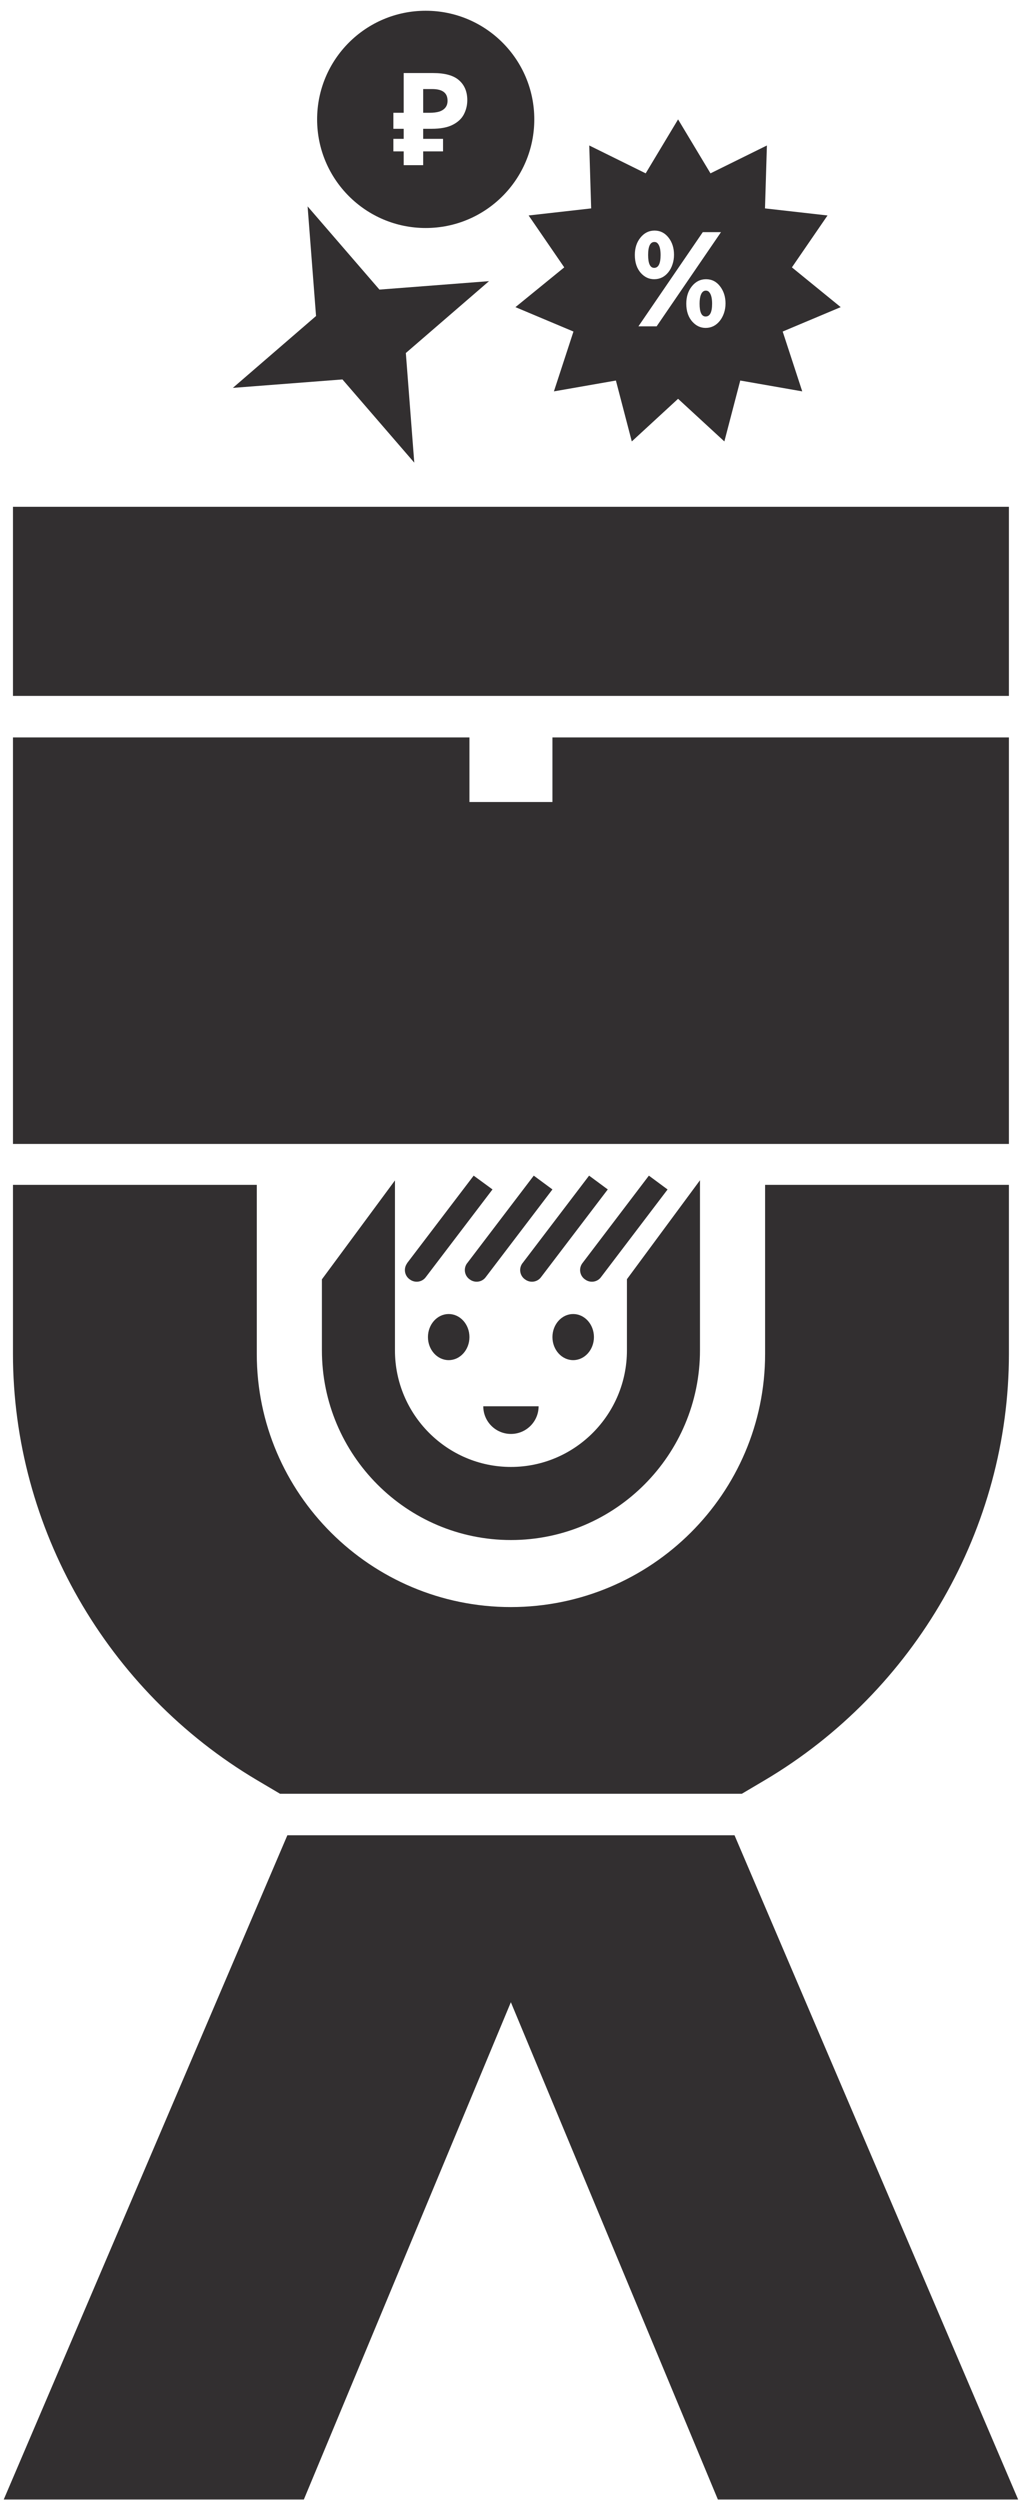 <?xml version="1.0" encoding="UTF-8"?> <svg xmlns="http://www.w3.org/2000/svg" width="221" height="542" viewBox="0 0 221 542" fill="none"><path d="M88.277 273.895C87.487 274.996 87.727 276.544 88.826 277.335L88.929 277.404C90.027 278.195 91.572 277.954 92.361 276.853L106.812 257.862L102.728 254.869L88.277 273.86V273.895Z" fill="#322F30"></path><path d="M101.277 273.895C100.487 274.996 100.727 276.544 101.826 277.335L101.929 277.404C103.027 278.195 104.572 277.954 105.361 276.853L119.812 257.862L115.762 254.869L101.311 273.86L101.277 273.895Z" fill="#322F30"></path><path d="M113.277 273.895C112.487 274.996 112.727 276.544 113.826 277.335L113.929 277.404C115.027 278.195 116.572 277.954 117.361 276.853L131.812 257.862L127.762 254.869L113.311 273.86L113.277 273.895Z" fill="#322F30"></path><path d="M144.778 257.867L140.728 254.869L126.277 273.889C125.487 274.991 125.727 276.542 126.826 277.334L126.929 277.403C128.027 278.196 129.572 277.955 130.361 276.852L144.812 257.832L144.778 257.867Z" fill="#322F30"></path><path d="M69.812 277.286V292.721C69.812 315.409 88.191 333.869 110.813 333.869C133.434 333.869 151.812 315.409 151.812 292.721V255.869L135.967 277.32V292.755C135.967 306.677 124.673 318.022 110.813 318.022C96.952 318.022 85.658 306.677 85.658 292.755V255.904L69.812 277.354V277.286Z" fill="#322F30"></path><path d="M97.312 284.869C94.831 284.869 92.812 287.112 92.812 289.869C92.812 292.626 94.831 294.869 97.312 294.869C99.794 294.869 101.813 292.626 101.813 289.869C101.813 287.112 99.794 284.869 97.312 284.869Z" fill="#322F30"></path><path d="M124.313 284.869C121.831 284.869 119.812 287.112 119.812 289.869C119.812 292.626 121.831 294.869 124.313 294.869C126.794 294.869 128.813 292.626 128.813 289.869C128.813 287.112 126.794 284.869 124.313 284.869Z" fill="#322F30"></path><path d="M110.813 310.869C114.126 310.869 116.813 308.183 116.813 304.869H104.812C104.812 308.183 107.499 310.869 110.813 310.869Z" fill="#322F30"></path><path d="M55.796 385.954L60.725 388.869H160.9L165.829 385.954C198.509 366.612 218.813 331.186 218.813 293.53V256.869H165.933V293.53C165.933 323.778 141.217 348.367 110.813 348.401C80.408 348.401 55.692 323.778 55.692 293.53V256.869H2.812V293.53C2.812 331.186 23.116 366.612 55.796 385.954Z" fill="#322F30"></path><path d="M155.69 541.869H220.813L159.302 397.869H62.323L0.812 541.869H65.901L110.795 434.068L155.69 541.869Z" fill="#322F30"></path><path fill-rule="evenodd" clip-rule="evenodd" d="M2.812 109.869H218.812V150.869H2.812V109.869ZM119.812 159.869H218.812V248H2.812V159.869H101.812V173.869H119.812V159.869Z" fill="#322F30"></path><path d="M66.711 44.741L82.292 62.782L106.059 60.951L88.018 76.532L89.849 100.3L74.268 82.259L50.501 84.09L68.542 68.509L66.711 44.741Z" fill="#322F30"></path><path fill-rule="evenodd" clip-rule="evenodd" d="M92.327 49.432C105.334 49.432 115.878 38.888 115.878 25.881C115.878 12.873 105.334 2.329 92.327 2.329C79.32 2.329 68.775 12.873 68.775 25.881C68.775 38.888 79.32 49.432 92.327 49.432ZM87.554 32.817V35.81H91.778V32.817H96.086V30.103H91.778V27.921H93.513H93.597C95.536 27.921 97.065 27.632 98.184 27.054C99.322 26.476 100.133 25.712 100.618 24.76C101.103 23.809 101.345 22.793 101.345 21.711C101.345 19.884 100.748 18.448 99.555 17.403C98.38 16.359 96.506 15.837 93.932 15.837H87.554V24.453H85.316V27.921H87.554V30.103H85.316V32.817H87.554ZM91.778 24.453H93.177C93.979 24.453 94.669 24.369 95.247 24.201C95.825 24.014 96.273 23.725 96.59 23.334C96.907 22.942 97.065 22.448 97.065 21.851C97.065 20.993 96.795 20.359 96.254 19.949C95.713 19.52 94.865 19.306 93.708 19.306H91.778V24.453Z" fill="#322F30"></path><path fill-rule="evenodd" clip-rule="evenodd" d="M154.089 37.581L147.061 25.881L140.034 37.581L127.797 31.538L128.211 45.18L114.648 46.711L122.372 57.964L111.791 66.585L124.372 71.876L120.132 84.848L133.576 82.497L137.022 95.703L147.061 86.457L157.1 95.703L160.546 82.497L173.991 84.848L169.75 71.876L182.332 66.585L171.75 57.964L179.474 46.711L165.912 45.18L166.326 31.538L154.089 37.581ZM138.898 51.517C138.087 52.519 137.682 53.771 137.682 55.273C137.682 56.931 138.133 58.251 139.034 59.234C139.827 60.099 140.774 60.532 141.875 60.532C143.123 60.532 144.152 60.022 144.962 59.002C145.345 58.52 145.641 57.955 145.85 57.308C146.069 56.662 146.178 55.97 146.178 55.232C146.178 53.775 145.791 52.546 145.017 51.544C144.216 50.506 143.196 49.987 141.957 49.987C140.737 49.987 139.717 50.497 138.898 51.517ZM152.42 50.329L138.461 70.749H142.408L156.367 50.329H152.42ZM140.564 55.273C140.564 53.398 141.02 52.46 141.93 52.46C142.194 52.46 142.408 52.541 142.572 52.705C143.036 53.152 143.269 54.008 143.269 55.273C143.269 57.14 142.804 58.073 141.875 58.073C141.001 58.073 140.564 57.14 140.564 55.273ZM150.057 62.062C149.247 63.063 148.841 64.32 148.841 65.832C148.841 67.48 149.292 68.796 150.194 69.779C150.995 70.653 151.942 71.09 153.035 71.09C154.273 71.09 155.302 70.576 156.122 69.547C156.504 69.064 156.805 68.5 157.023 67.853C157.242 67.207 157.351 66.514 157.351 65.777C157.351 64.347 156.959 63.118 156.176 62.089C155.393 61.051 154.373 60.532 153.117 60.532C151.896 60.532 150.877 61.042 150.057 62.062ZM153.035 68.618C152.161 68.618 151.723 67.689 151.723 65.832C151.723 65.012 151.824 64.356 152.024 63.865C152.124 63.61 152.261 63.405 152.434 63.25C152.616 63.086 152.834 63.004 153.089 63.004C153.353 63.004 153.572 63.091 153.745 63.264C154.209 63.728 154.442 64.584 154.442 65.832C154.442 67.689 153.973 68.618 153.035 68.618Z" fill="#322F30"></path></svg> 